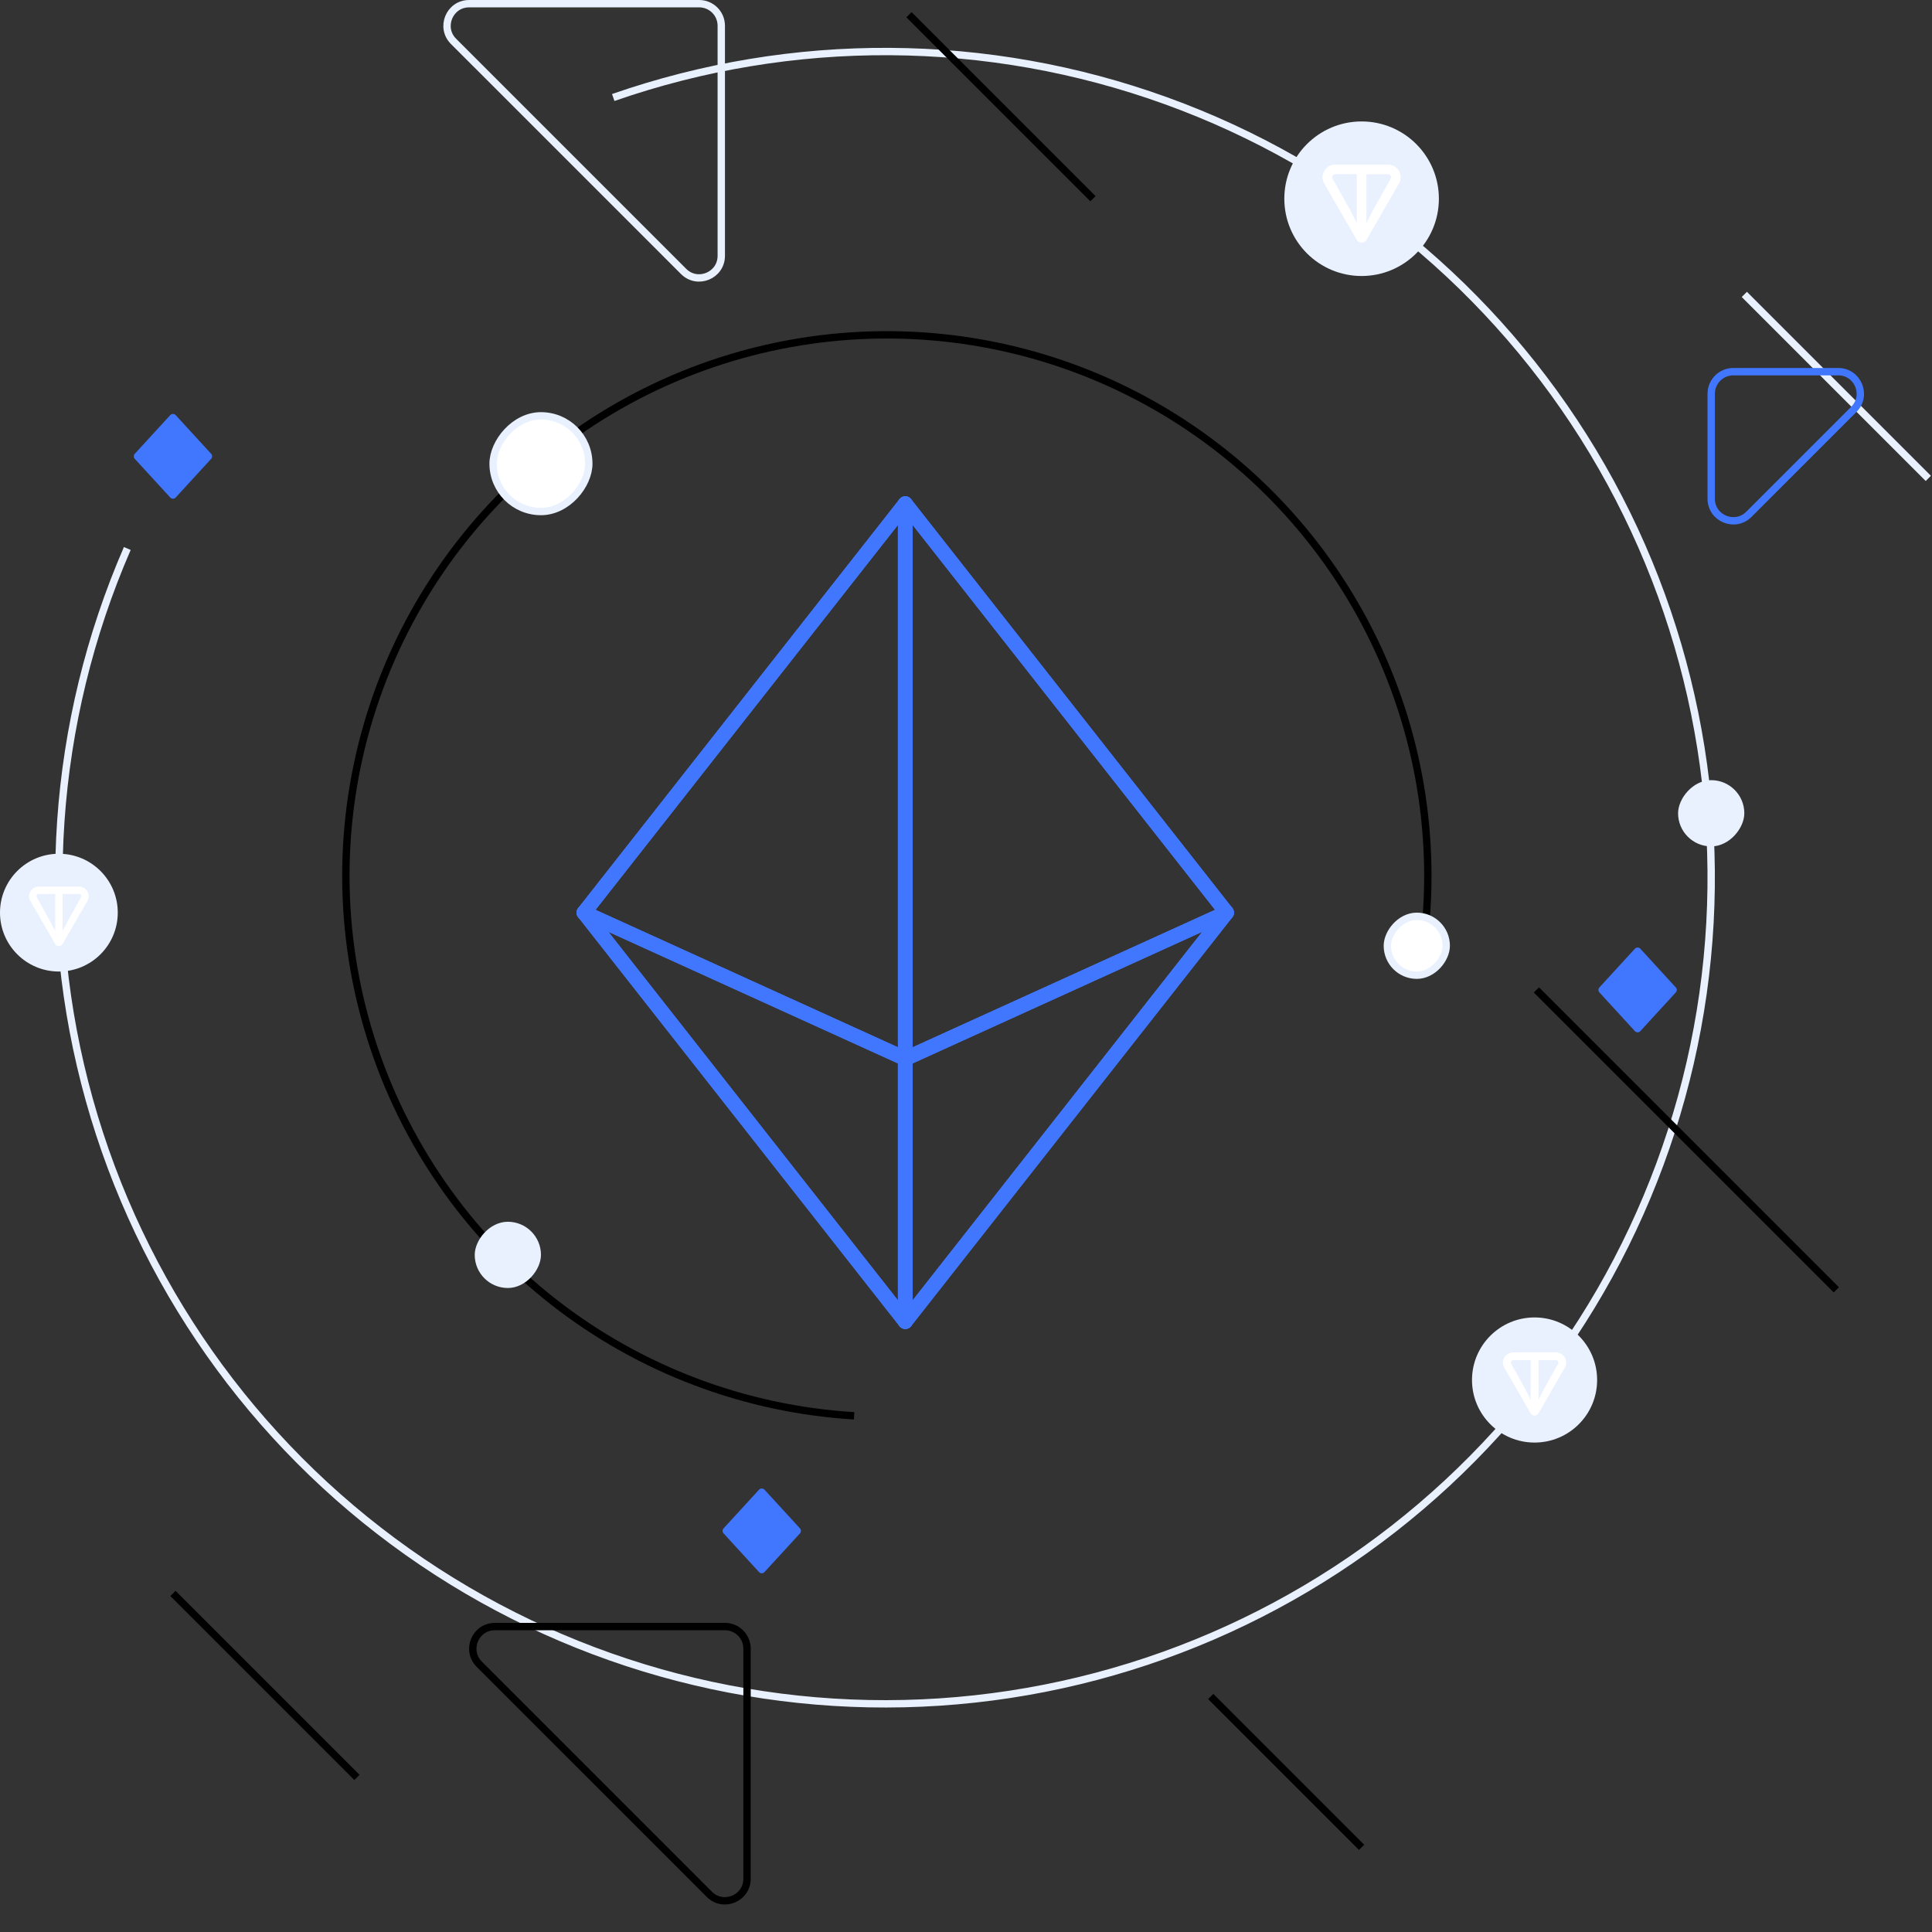 <svg width="525" height="525" viewBox="0 0 525 525" fill="none" xmlns="http://www.w3.org/2000/svg">
<rect x="0" y="0" width="525" height="525" fill="#333333" stroke="none"/>
<path d="M34.593 149.043C14.051 196.325 10.408 249.235 24.274 298.886C38.14 348.537 68.671 391.904 110.739 421.7C152.806 451.497 203.847 465.908 255.286 462.513C306.725 459.117 355.428 438.123 393.215 403.055C431.001 367.988 455.567 320.985 462.787 269.942C470.007 218.9 459.441 166.927 432.863 122.755C406.285 78.584 365.315 44.905 316.836 27.377C268.356 9.848 215.321 9.538 166.64 26.498" stroke="#E9F1FF" stroke-width="2"/>
<path d="M385.817 263.235C390.93 233.9 387.014 203.705 374.588 176.644C362.161 149.584 341.811 126.935 316.229 111.696C290.647 96.457 261.041 89.345 231.328 91.303C201.616 93.26 173.198 104.194 149.837 122.658C126.475 141.122 109.272 166.245 100.503 194.702C91.735 223.158 91.814 253.607 100.732 282.017C109.649 310.427 126.984 335.46 150.442 353.801C173.899 372.143 202.374 382.928 232.096 384.73" stroke="black" stroke-width="2"/>
<path d="M246 136.875V359.125" stroke="#4177FF" stroke-width="4" stroke-linecap="round" stroke-linejoin="round"/>
<path d="M158.688 248L246 287.688L333.312 248" stroke="#4177FF" stroke-width="4" stroke-linecap="round" stroke-linejoin="round"/>
<path d="M246 136.875L158.688 248L246 359.125L333.312 248L246 136.875Z" stroke="#4177FF" stroke-width="4" stroke-linecap="round" stroke-linejoin="round"/>
<path d="M246 136.875V359.125" stroke="#4177FF" stroke-width="4" stroke-linecap="round" stroke-linejoin="round"/>
<path d="M158.688 248L246 287.688L333.312 248" stroke="#4177FF" stroke-width="4" stroke-linecap="round" stroke-linejoin="round"/>
<path d="M246 136.875L158.688 248L246 359.125L333.312 248L246 136.875Z" stroke="#4177FF" stroke-width="4" stroke-linecap="round" stroke-linejoin="round"/>
<path d="M434.619 268.324L444.263 257.804C444.659 257.372 445.341 257.372 445.737 257.804L455.381 268.324C455.731 268.707 455.731 269.293 455.381 269.676L445.737 280.196C445.341 280.628 444.659 280.628 444.263 280.196L434.619 269.676C434.269 269.293 434.269 268.707 434.619 268.324Z" fill="#4177FF"/>
<path d="M196.619 415.324L206.263 404.804C206.659 404.372 207.341 404.372 207.737 404.804L217.381 415.324C217.731 415.707 217.731 416.293 217.381 416.676L207.737 427.196C207.341 427.628 206.659 427.628 206.263 427.196L196.619 416.676C196.269 416.293 196.269 415.707 196.619 415.324Z" fill="#4177FF"/>
<path d="M36.619 123.324L46.263 112.804C46.659 112.372 47.341 112.372 47.737 112.804L57.381 123.324C57.731 123.707 57.731 124.293 57.381 124.676L47.737 135.196C47.341 135.628 46.659 135.628 46.263 135.196L36.619 124.676C36.269 124.293 36.269 123.707 36.619 123.324Z" fill="#4177FF"/>
<path d="M524 130L474 80" stroke="#E9F1FF" stroke-width="2"/>
<rect x="-1" y="1" width="16" height="16" rx="8" transform="matrix(-1 0 0 1 392 248)" fill="white" stroke="#E9F1FF" stroke-width="2"/>
<rect x="-1" y="1" width="26" height="26" rx="13" transform="matrix(-1 0 0 1 159 112)" fill="white" stroke="#E9F1FF" stroke-width="2"/>
<rect width="18" height="18" rx="9" transform="matrix(-1 0 0 1 147 332)" fill="#E9F1FF"/>
<rect width="18" height="18" rx="9" transform="matrix(-1 0 0 1 474 212)" fill="#E9F1FF"/>
<g clip-path="url(#clip0_64_1810)">
<path d="M417 392C407.611 392 400 384.389 400 375C400 365.611 407.611 358 417 358C426.389 358 434 365.611 434 375C434 384.389 426.389 392 417 392Z" fill="#E9F1FF"/>
<path d="M411.195 367.488H422.805C424.94 367.488 426.293 369.791 425.219 371.652L418.054 384.071C417.586 384.882 416.414 384.882 415.947 384.071L408.78 371.652C407.708 369.794 409.061 367.488 411.194 367.488H411.195ZM418.059 380.347L419.62 377.327L423.385 370.593C423.633 370.162 423.327 369.61 422.806 369.61H418.061V380.348L418.059 380.347ZM410.618 370.592L414.382 377.328L415.942 380.347V369.608H411.197C410.677 369.608 410.37 370.16 410.618 370.592Z" fill="white"/>
</g>
<g clip-path="url(#clip1_64_1810)">
<path d="M370 75C358.402 75 349 65.598 349 54C349 42.402 358.402 33 370 33C381.598 33 391 42.402 391 54C391 65.598 381.598 75 370 75Z" fill="#E9F1FF"/>
<path d="M362.83 44.721H377.171C379.808 44.721 381.479 47.565 380.152 49.865L371.302 65.206C370.724 66.207 369.277 66.207 368.699 65.206L359.846 49.865C358.521 47.569 360.193 44.721 362.828 44.721H362.83ZM371.309 60.605L373.236 56.875L377.887 48.556C378.194 48.024 377.815 47.341 377.173 47.341H371.311V60.607L371.309 60.605ZM362.117 48.554L366.766 56.876L368.694 60.605V47.34H362.831C362.189 47.34 361.81 48.022 362.117 48.554Z" fill="white"/>
</g>
<g clip-path="url(#clip2_64_1810)">
<path d="M16 264C7.163 264 0 256.837 0 248C0 239.163 7.163 232 16 232C24.837 232 32 239.163 32 248C32 256.837 24.837 264 16 264Z" fill="#E9F1FF"/>
<path d="M10.537 240.93H21.464C23.473 240.93 24.746 243.097 23.735 244.849L16.992 256.538C16.552 257.301 15.449 257.301 15.009 256.538L8.264 244.849C7.255 243.1 8.528 240.93 10.536 240.93H10.537ZM16.997 253.032L18.466 250.19L22.01 243.852C22.243 243.447 21.955 242.927 21.465 242.927H16.999V253.034L16.997 253.032ZM9.994 243.851L13.536 250.191L15.005 253.032V242.925H10.538C10.049 242.925 9.76 243.445 9.994 243.851Z" fill="white"/>
</g>
<path d="M499.515 101H471C467.686 101 465 103.686 465 107V135.515C465 140.86 471.463 143.537 475.243 139.757L503.757 111.243C507.537 107.463 504.86 101 499.515 101Z" stroke="#4177FF" stroke-width="2"/>
<path d="M134.485 442H197C200.314 442 203 444.686 203 448V510.515C203 515.86 196.537 518.537 192.757 514.757L130.243 452.243C126.463 448.463 129.14 442 134.485 442Z" stroke="black" stroke-width="2"/>
<path d="M127.485 1H190C193.314 1 196 3.686 196 7V69.515C196 74.86 189.537 77.537 185.757 73.757L123.243 11.243C119.463 7.463 122.14 1 127.485 1Z" stroke="#E9F1FF" stroke-width="2"/>
<path d="M499 350.5L417.5 269" stroke="black" stroke-width="2"/>
<path d="M97 483L47 433" stroke="black" stroke-width="2"/>
<path d="M297 54L247 4" stroke="black" stroke-width="2"/>
<path d="M370 502L329 461" stroke="black" stroke-width="2"/>
<defs>
<clipPath id="clip0_64_1810">
<rect width="34" height="34" fill="white" transform="matrix(-1 0 0 1 434 358)"/>
</clipPath>
<clipPath id="clip1_64_1810">
<rect width="42" height="42" fill="white" transform="matrix(-1 0 0 1 391 33)"/>
</clipPath>
<clipPath id="clip2_64_1810">
<rect width="32" height="32" fill="white" transform="matrix(-1 0 0 1 32 232)"/>
</clipPath>
</defs>
</svg>

